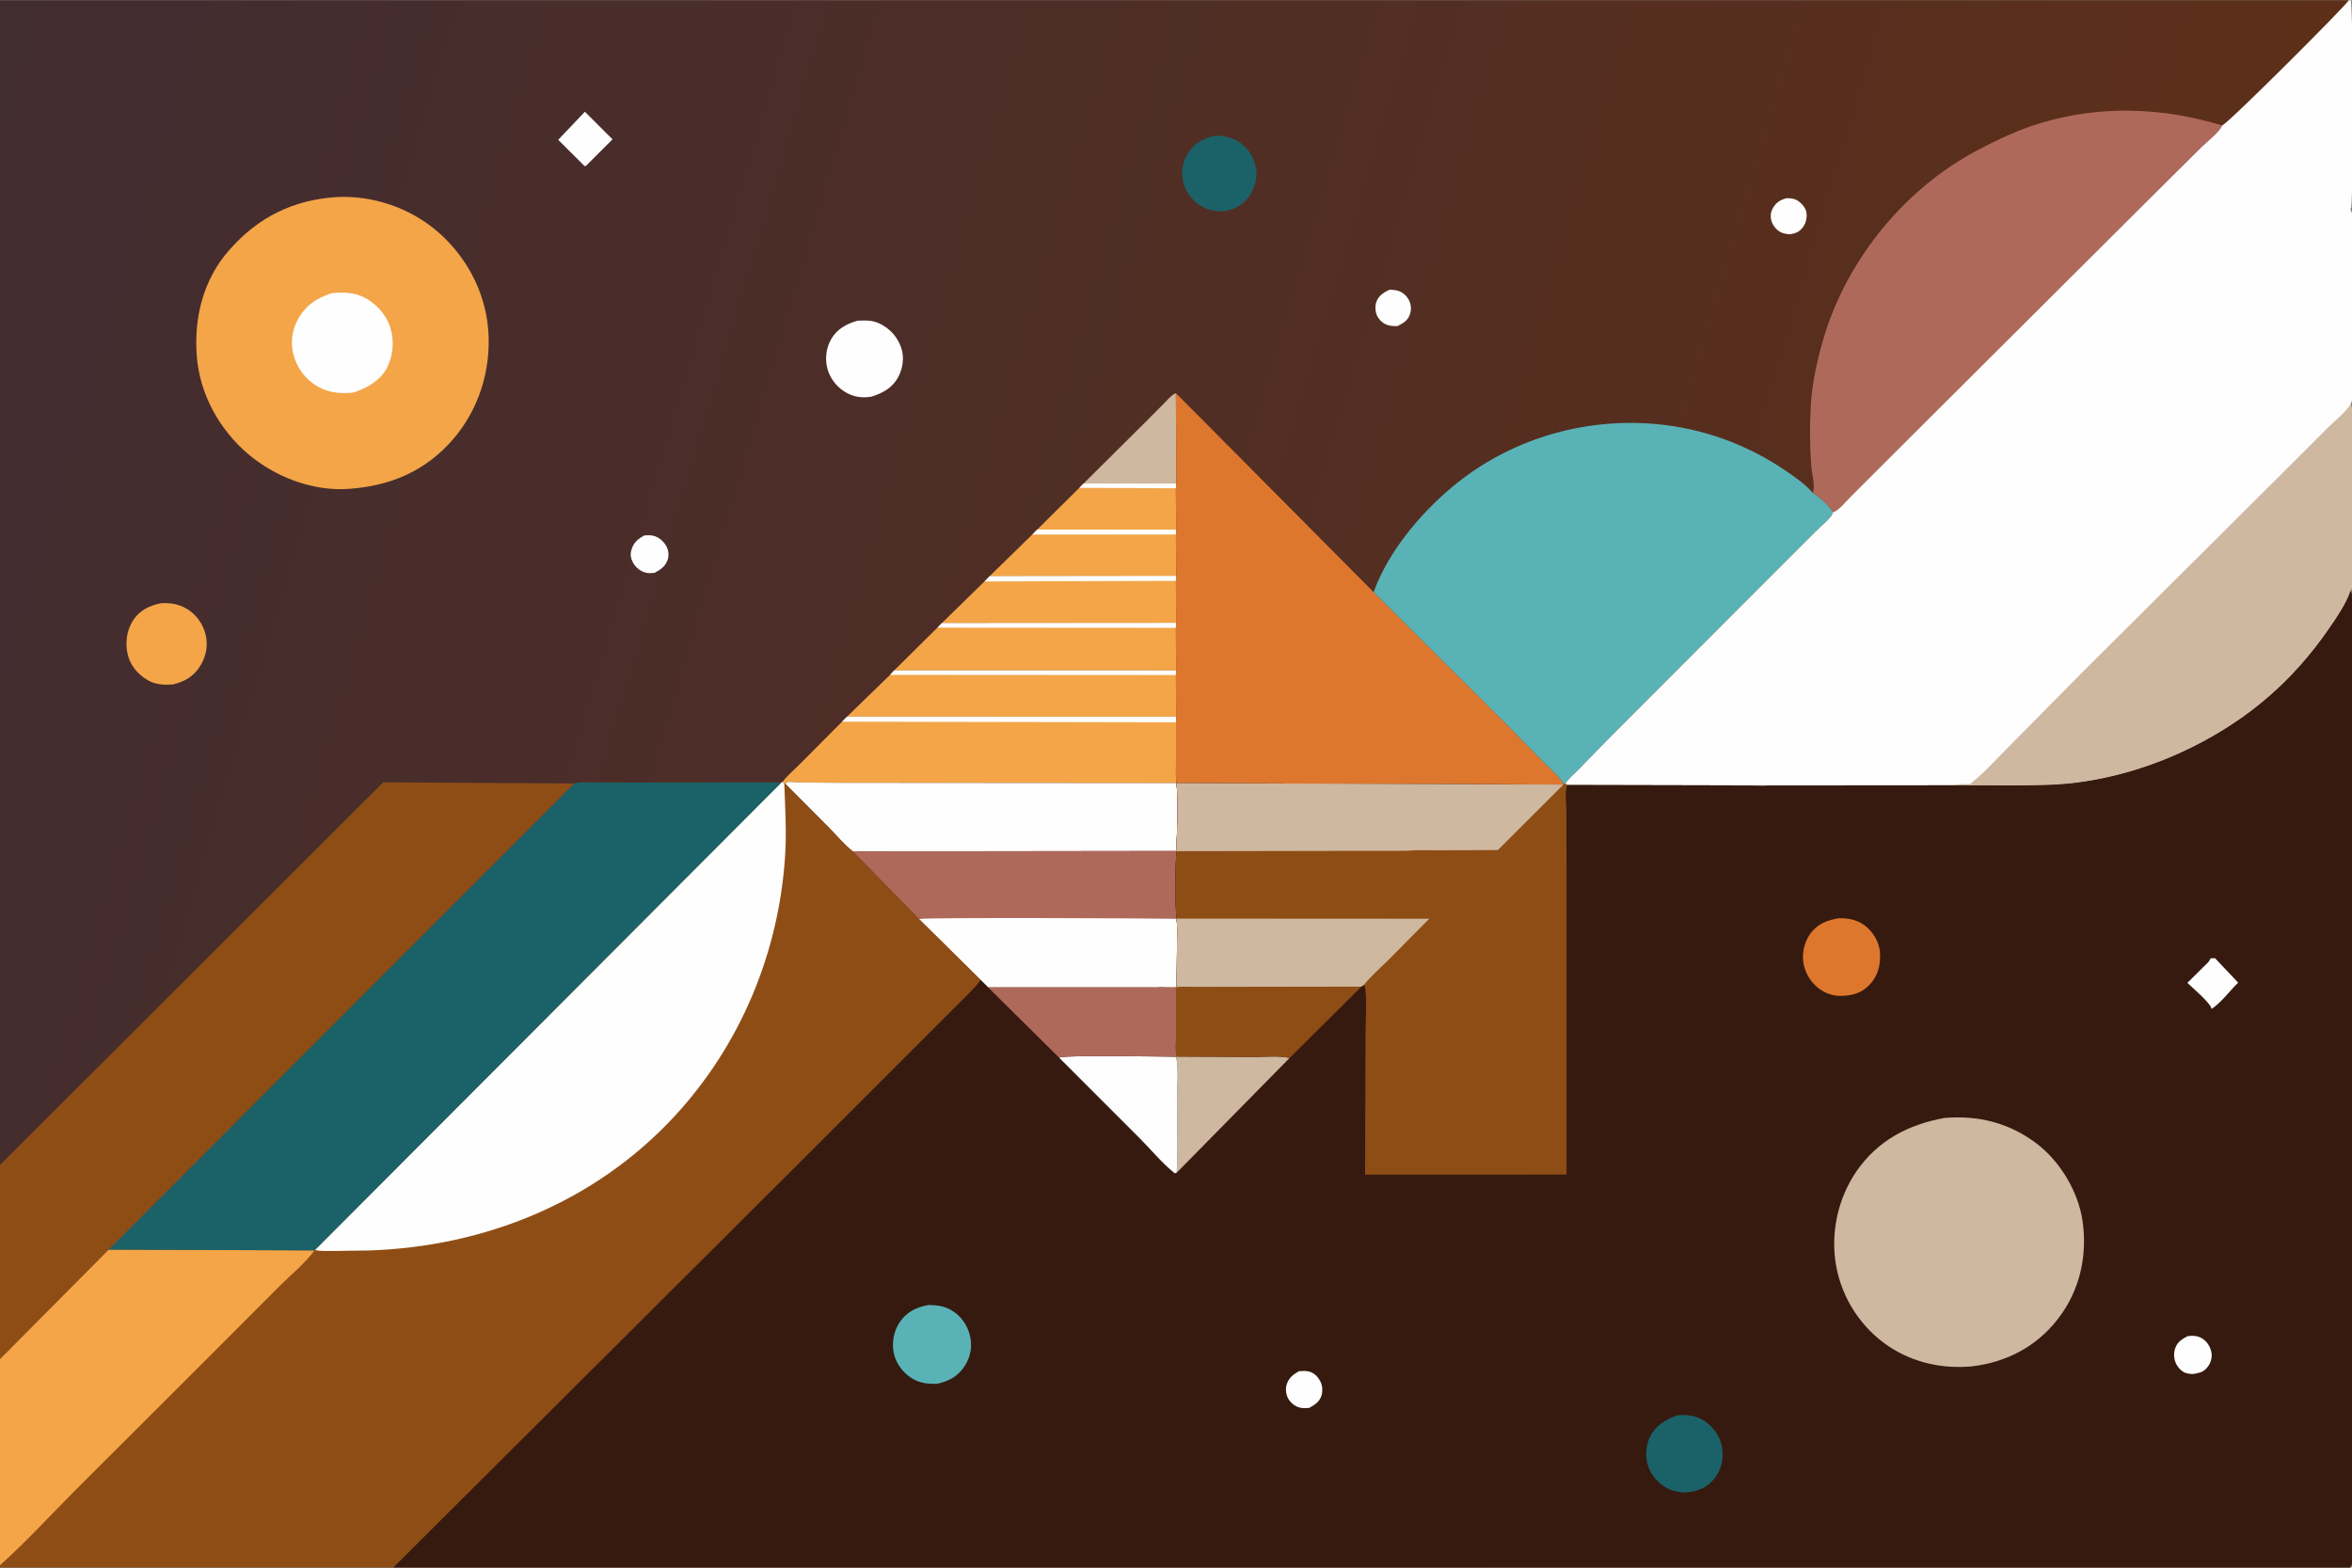 <svg version="1.1" xmlns="http://www.w3.org/2000/svg" style="display: block;" viewBox="0 0 2048 1365" width="1536" height="1024">
<rect x="0" y="0" width="2048" height="1365" fill="#808080" stroke="none"/>
<defs>
	<linearGradient id="Gradient1" gradientUnits="userSpaceOnUse" x1="-55.294" y1="186.641" x2="1821.95" y2="742.785">
		<stop class="stop0" offset="0" stop-opacity="1" stop-color="rgb(65,44,49)"/>
		<stop class="stop1" offset="1" stop-opacity="1" stop-color="rgb(93,47,25)"/>
	</linearGradient>
</defs>
<path transform="translate(0,0)" fill="url(#Gradient1)" d="M 0 -0 L 2045.27 0 L 2046.98 0 C 2049.24 6.667 2049.03 177.087 2047.29 180.676 L 2046.58 181.925 C 2047.24 183.176 2047.89 184.57 2048 186 C 2048.97 198.997 2048.12 212.73 2048.14 225.791 L 2048.14 310.126 L 2048.07 336.906 C 2048.06 340.708 2048.73 346.205 2047.73 349.824 C 2047.52 350.57 2047.13 351.344 2046.77 352.029 C 2047.35 353.446 2047.9 354.957 2048 356.5 C 2048.85 369.743 2048.11 383.534 2048.13 396.825 L 2048.12 476.701 L 2048.05 501.61 C 2048.04 505.419 2048.62 510.032 2047.12 513.578 L 2046.87 514.1 C 2048.71 518.885 2048.02 524.639 2048.02 529.716 L 2048.05 558.453 L 2048.12 671.338 L 2048.17 1131.95 C 2048.16 1153.44 2049.35 1359.32 2047.62 1362.84 C 2047.23 1363.62 2046.78 1364.32 2046.25 1365 L 342.619 1365 L 0 1365 L 0 1363.03 L 0 1183.54 L 0 1014.43 L 0 -0 z"/>
<path transform="translate(0,0)" fill="rgb(254,254,254)" d="M 1210.06 252.088 C 1212.44 252.268 1214.95 252.401 1217.26 253.053 C 1221.21 254.173 1224.7 257.285 1226.63 260.873 C 1228.72 264.744 1229.08 268.895 1227.85 273.089 C 1226.12 278.933 1221.96 281.237 1216.92 283.796 C 1214.36 283.949 1211.92 283.783 1209.42 283.23 C 1205.12 282.278 1201.71 279.337 1199.5 275.586 C 1197.6 272.35 1197.13 266.729 1198.35 263.122 C 1200.34 257.218 1204.75 254.613 1210.06 252.088 z"/>
<path transform="translate(0,0)" fill="rgb(254,254,254)" d="M 1555.34 172.498 C 1558.73 172.342 1562.21 172.642 1565.14 174.479 C 1568.48 176.58 1572.09 180.572 1572.85 184.5 C 1573.75 189.15 1572.51 194.393 1569.59 198.088 C 1566.36 202.178 1563.08 203.18 1558.22 203.906 C 1555.83 203.64 1553.43 203.322 1551.21 202.345 C 1547.13 200.547 1543.93 196.667 1542.57 192.456 C 1541.35 188.657 1541.73 184.718 1543.65 181.253 C 1546.45 176.205 1549.98 174.114 1555.34 172.498 z"/>
<path transform="translate(0,0)" fill="rgb(254,254,254)" d="M 561.106 466.121 C 563.662 465.989 566.306 465.813 568.817 466.408 C 573.712 467.567 577.865 471.222 580.246 475.599 C 582.064 478.94 582.625 483.242 581.497 486.899 C 579.619 492.988 575.328 495.853 569.988 498.747 C 567.653 498.924 565.025 499.204 562.722 498.701 C 558.105 497.691 553.702 494.246 551.391 490.181 C 549.349 486.589 548.568 483.026 549.737 479 C 551.68 472.309 555.188 469.434 561.106 466.121 z"/>
<path transform="translate(0,0)" fill="rgb(254,254,254)" d="M 509.287 97.135 L 533.336 121.166 L 510.262 144.231 L 509.001 144.5 L 486.062 121.594 L 509.287 97.135 z"/>
<path transform="translate(0,0)" fill="rgb(206,184,160)" d="M 943.514 420.95 L 998.492 366.337 L 1014.78 349.925 C 1017.58 347.087 1020.18 343.804 1023.89 342.211 L 1024.32 420.984 L 943.514 420.95 z"/>
<path transform="translate(0,0)" fill="rgb(26,98,104)" d="M 1056.64 118.228 C 1064.21 117.595 1071.8 119.087 1078.31 123.062 C 1086.41 128.011 1091.38 135.943 1093.43 145.113 C 1095.39 153.86 1092.91 162.872 1088.04 170.195 C 1082.82 178.052 1075.65 181.907 1066.56 183.68 C 1059.53 184.389 1052.76 183.054 1046.59 179.649 C 1039.16 175.541 1033.02 168.051 1030.7 159.835 C 1028.25 151.175 1029.19 142.332 1033.72 134.499 C 1039.22 124.965 1046.36 121.11 1056.64 118.228 z"/>
<path transform="translate(0,0)" fill="rgb(254,254,254)" d="M 746.697 279.126 C 753.767 278.861 759.432 278.552 765.912 281.643 C 774.776 285.871 781.472 293.249 784.678 302.555 C 787.505 310.762 786.338 320.028 782.421 327.636 C 777.282 337.615 768.942 342.078 758.616 345.352 C 750.948 346.469 744.383 345.79 737.474 342.122 C 729.614 337.949 723.353 330.453 720.751 321.93 C 718.067 313.137 719.138 303.303 723.678 295.282 C 728.701 286.408 737.223 281.811 746.697 279.126 z"/>
<path transform="translate(0,0)" fill="rgb(243,165,72)" d="M 140.137 525.182 C 148.28 524.74 154.808 525.701 162.029 529.713 C 170.622 534.486 176.764 543.11 179.067 552.603 C 181.333 561.945 179.459 571.527 174.465 579.639 C 168.684 589.028 160.886 593.445 150.41 595.963 C 142.257 596.484 135.302 596.182 128.156 591.922 C 119.834 586.961 113.487 579.391 111.217 569.865 C 108.853 559.938 110.241 548.982 115.782 540.287 C 121.518 531.287 130.073 527.285 140.137 525.182 z"/>
<path transform="translate(0,0)" fill="rgb(243,165,72)" d="M 943.514 420.95 L 1024.32 420.984 L 1023.88 425.067 L 1024.15 461.099 L 903.135 461.037 L 939.831 424.704 L 943.514 420.95 z"/>
<path transform="translate(0,0)" fill="rgb(254,254,254)" d="M 943.514 420.95 L 1024.32 420.984 L 1023.88 425.067 L 939.831 424.704 L 943.514 420.95 z"/>
<path transform="translate(0,0)" fill="rgb(243,165,72)" d="M 903.135 461.037 L 1024.15 461.099 L 1023.94 465.332 L 1024.17 501.372 L 861.786 501.574 L 898.837 465.367 L 903.135 461.037 z"/>
<path transform="translate(0,0)" fill="rgb(254,254,254)" d="M 903.135 461.037 L 1024.15 461.099 L 1023.94 465.332 L 898.837 465.367 L 903.135 461.037 z"/>
<path transform="translate(0,0)" fill="rgb(243,165,72)" d="M 861.786 501.574 L 1024.17 501.372 L 1023.94 505.74 L 1024.12 542.324 L 820.128 542.472 L 857.245 506.223 L 861.786 501.574 z"/>
<path transform="translate(0,0)" fill="rgb(254,254,254)" d="M 861.786 501.574 L 1024.17 501.372 L 1023.94 505.74 L 857.245 506.223 L 861.786 501.574 z"/>
<path transform="translate(0,0)" fill="rgb(243,165,72)" d="M 820.128 542.472 L 1024.12 542.324 L 1023.89 546.622 L 1024.11 583.737 L 778.622 583.682 L 816.229 546.469 L 820.128 542.472 z"/>
<path transform="translate(0,0)" fill="rgb(254,254,254)" d="M 820.128 542.472 L 1024.12 542.324 L 1023.89 546.622 L 816.229 546.469 L 820.128 542.472 z"/>
<path transform="translate(0,0)" fill="rgb(243,165,72)" d="M 778.622 583.682 L 1024.11 583.737 L 1023.93 587.738 L 1024.12 624.021 L 737.594 623.95 L 775.023 587.578 L 778.622 583.682 z"/>
<path transform="translate(0,0)" fill="rgb(254,254,254)" d="M 778.622 583.682 L 1024.11 583.737 L 1023.93 587.738 L 775.023 587.578 L 778.622 583.682 z"/>
<path transform="translate(0,0)" fill="rgb(243,165,72)" d="M 737.594 623.95 L 1024.12 624.021 L 1024.01 628.905 L 1024.04 662.714 C 1024.05 668.944 1023.56 675.684 1024.36 681.837 L 735.667 681.617 L 696.885 681.336 C 694.745 681.298 687.191 680.345 685.5 681.052 C 684.825 681.334 684.398 682.016 683.847 682.498 L 682.944 682.675 L 681.416 680.793 C 685.313 675.456 691.448 670.342 696.168 665.605 L 733.206 628.365 L 737.594 623.95 z"/>
<path transform="translate(0,0)" fill="rgb(254,254,254)" d="M 737.594 623.95 L 1024.12 624.021 L 1024.01 628.905 L 733.206 628.365 L 737.594 623.95 z"/>
<path transform="translate(0,0)" fill="rgb(254,254,254)" d="M 683.847 682.498 C 684.398 682.016 684.825 681.334 685.5 681.052 C 687.191 680.345 694.745 681.298 696.885 681.336 L 735.667 681.617 L 1024.36 681.837 C 1026.48 700.844 1024.84 721.784 1024.21 740.965 L 742.536 741.331 C 734.914 735.174 728.12 727.082 721.248 720.073 L 683.847 682.498 z"/>
<path transform="translate(0,0)" fill="rgb(175,105,91)" d="M 1024.21 740.965 L 1024.76 741.142 C 1023.07 747.147 1022.93 794.476 1024.75 799.847 L 1024.24 800.035 C 1025.66 807.272 1024.9 815.552 1024.87 822.959 L 1024.46 859.204 C 1019.21 859.328 1013.68 859.096 1008.49 859.813 L 860.475 859.835 L 854.019 853.365 L 800.24 800.246 L 742.536 741.331 L 1024.21 740.965 z"/>
<path transform="translate(0,0)" fill="rgb(254,254,254)" d="M 800.24 800.246 C 802.999 798.72 1003.17 799.551 1024.24 800.035 C 1025.66 807.272 1024.9 815.552 1024.87 822.959 L 1024.46 859.204 C 1019.21 859.328 1013.68 859.096 1008.49 859.813 L 860.475 859.835 L 854.019 853.365 L 800.24 800.246 z"/>
<path transform="translate(0,0)" fill="rgb(243,165,72)" d="M 293.491 171.408 C 324.766 170.035 356.255 180.641 380.147 200.797 C 405.683 222.34 422.469 253.562 425.126 286.981 C 427.854 321.279 417.21 356.071 394.645 382.256 C 370.755 409.978 340.16 423.034 304.117 425.575 C 272.664 428.015 239.477 415.271 215.726 394.974 C 190.649 373.544 173.675 342.527 171.301 309.368 C 168.909 275.962 177.081 243.236 199.525 217.694 C 224.826 188.902 255.323 173.82 293.491 171.408 z"/>
<path transform="translate(0,0)" fill="rgb(254,254,254)" d="M 288.346 255.27 C 298.185 254.114 308.221 254.274 317.233 258.89 C 327.269 264.03 336.244 273.78 339.704 284.622 C 343.504 296.53 342.521 309.7 336.619 320.812 C 330.987 331.415 318.599 338.295 307.585 341.756 C 298.052 342.745 288.866 342.234 280.057 338.213 C 268.832 333.088 260.68 323.73 256.565 312.153 C 252.75 301.421 253.55 289.869 258.565 279.633 C 264.911 266.677 274.996 259.792 288.346 255.27 z"/>
<path transform="translate(0,0)" fill="rgb(175,105,91)" d="M 1578.45 429.134 C 1580.78 422.64 1577.74 412.822 1577.17 405.648 C 1575.81 388.431 1575.73 371.013 1576.7 353.769 C 1577.88 332.613 1582.54 311.861 1588.74 291.649 C 1609.35 224.474 1659.32 163.776 1721.43 130.892 C 1739.17 121.502 1757.4 112.902 1776.66 107.079 C 1828.71 91.339 1883.21 93.254 1934.9 109.129 C 1932.79 114.814 1922.08 122.951 1917.46 127.5 L 1871.01 173.583 L 1646.76 397.138 L 1611.47 432.385 C 1607.65 436.186 1601.75 443.623 1596.93 445.715 L 1595.82 446.156 C 1594.42 441.204 1582.97 432.109 1578.45 429.134 z"/>
<path transform="translate(0,0)" fill="rgb(222,119,46)" d="M 1023.89 342.211 L 1196.09 515.531 L 1310.64 629.476 L 1342.13 661.635 C 1348.73 668.339 1356.58 675.106 1362.02 682.759 L 1361.34 683.147 L 1024.36 681.837 C 1023.56 675.684 1024.05 668.944 1024.04 662.714 L 1024.01 628.905 L 1024.12 624.021 L 1023.93 587.738 L 1024.11 583.737 L 1023.89 546.622 L 1024.12 542.324 L 1023.94 505.74 L 1024.17 501.372 L 1023.94 465.332 L 1024.15 461.099 L 1023.88 425.067 L 1024.32 420.984 L 1023.89 342.211 z"/>
<path transform="translate(0,0)" fill="rgb(143,77,22)" d="M 0 1014.43 L 333.741 681.175 L 500.149 682.172 L 94.707 1088.14 L 0 1183.54 L 0 1014.43 z"/>
<path transform="translate(0,0)" fill="rgb(89,179,182)" d="M 1196.09 515.531 C 1208.57 480.691 1236.17 447.753 1264.16 424.244 C 1313.43 382.848 1377.85 363.44 1441.71 369.133 C 1482.81 372.798 1521.89 387.091 1555.87 410.456 C 1563.54 415.734 1572.49 421.979 1578.45 429.134 C 1582.97 432.109 1594.42 441.204 1595.82 446.156 C 1595.68 447.06 1595.62 447.728 1595.08 448.5 C 1591.66 453.397 1585.13 458.549 1580.8 462.889 L 1542.83 500.843 L 1403.64 640.223 L 1373.98 670.599 C 1370.69 673.994 1365.06 678.535 1362.91 682.688 L 1362.02 682.759 C 1356.58 675.106 1348.73 668.339 1342.13 661.635 L 1310.64 629.476 L 1196.09 515.531 z"/>
<path transform="translate(0,0)" fill="rgb(254,254,254)" d="M 2045.27 0 L 2046.98 0 C 2049.24 6.667 2049.03 177.087 2047.29 180.676 L 2046.58 181.925 C 2047.24 183.176 2047.89 184.57 2048 186 C 2048.97 198.997 2048.12 212.73 2048.14 225.791 L 2048.14 310.126 L 2048.07 336.906 C 2048.06 340.708 2048.73 346.205 2047.73 349.824 C 2047.52 350.57 2047.13 351.344 2046.77 352.029 C 2047.35 353.446 2047.9 354.957 2048 356.5 C 2048.85 369.743 2048.11 383.534 2048.13 396.825 L 2048.12 476.701 L 2048.05 501.61 C 2048.04 505.419 2048.62 510.032 2047.12 513.578 L 2046.87 514.1 C 2042.99 525.679 2034.63 537.722 2027.71 547.774 C 1996.72 592.766 1957.89 626.222 1909.03 650.502 C 1876.9 666.468 1842.01 677.402 1806.3 681.747 C 1788.82 683.874 1770.92 683.799 1753.32 683.866 L 1702.43 683.765 L 1540.39 683.889 C 1534.14 684.576 1527.19 683.92 1520.87 683.876 L 1484.77 683.773 L 1364.62 683.517 L 1362.91 682.688 C 1365.06 678.535 1370.69 673.994 1373.98 670.599 L 1403.64 640.223 L 1542.83 500.843 L 1580.8 462.889 C 1585.13 458.549 1591.66 453.397 1595.08 448.5 C 1595.62 447.728 1595.68 447.06 1595.82 446.156 L 1596.93 445.715 C 1601.75 443.623 1607.65 436.186 1611.47 432.385 L 1646.76 397.138 L 1871.01 173.583 L 1917.46 127.5 C 1922.08 122.951 1932.79 114.814 1934.9 109.129 C 1941.01 106.636 2043.58 3.914 2045.27 0 z"/>
<path transform="translate(0,0)" fill="rgb(206,184,160)" d="M 2046.77 352.029 C 2047.35 353.446 2047.9 354.957 2048 356.5 C 2048.85 369.743 2048.11 383.534 2048.13 396.825 L 2048.12 476.701 L 2048.05 501.61 C 2048.04 505.419 2048.62 510.032 2047.12 513.578 L 2046.87 514.1 C 2042.99 525.679 2034.63 537.722 2027.71 547.774 C 1996.72 592.766 1957.89 626.222 1909.03 650.502 C 1876.9 666.468 1842.01 677.402 1806.3 681.747 C 1788.82 683.874 1770.92 683.799 1753.32 683.866 L 1702.43 683.765 C 1706.6 682.524 1711.04 682.752 1715.36 682.679 C 1726.7 673.936 1736.67 662.658 1746.8 652.529 L 1812.13 586.397 L 1991.36 407.924 L 2027.52 371.751 C 2033.63 365.73 2042.08 359.172 2046.77 352.029 z"/>
<path transform="translate(0,0)" fill="rgb(143,77,22)" d="M 681.416 680.793 L 682.944 682.675 L 683.847 682.498 L 721.248 720.073 C 728.12 727.082 734.914 735.174 742.536 741.331 L 800.24 800.246 L 854.019 853.365 C 847.509 861.921 839.332 869.35 831.748 876.953 L 796.804 911.903 L 684.495 1024.23 L 342.619 1365 L 0 1365 L 0 1363.03 L 0 1183.54 L 94.707 1088.14 L 500.149 682.172 C 504.632 680.664 511.231 681.369 515.977 681.341 L 553.888 681.392 L 680.452 681.274 L 681.416 680.793 z"/>
<path transform="translate(0,0)" fill="rgb(243,165,72)" d="M 94.707 1088.14 L 273.905 1088.83 C 265.681 1099.97 253.174 1110.22 243.298 1120.04 L 183.197 1180.29 L 65.572 1297.74 C 43.943 1319.4 22.793 1342.65 0 1363.03 L 0 1183.54 L 94.707 1088.14 z"/>
<path transform="translate(0,0)" fill="rgb(254,254,254)" d="M 681.416 680.793 L 682.944 682.675 C 683.634 703.146 684.954 723.649 683.7 744.126 C 678.487 829.312 644.707 910.5 586.353 973.064 C 517.319 1047.08 421.912 1085.51 321.629 1088.89 L 289.844 1089.33 C 284.949 1089.27 279 1089.67 274.257 1088.47 L 680.452 681.274 L 681.416 680.793 z"/>
<path transform="translate(0,0)" fill="rgb(26,98,104)" d="M 500.149 682.172 C 504.632 680.664 511.231 681.369 515.977 681.341 L 553.888 681.392 L 680.452 681.274 L 274.257 1088.47 L 273.905 1088.83 L 94.707 1088.14 L 500.149 682.172 z"/>
<path transform="translate(0,0)" fill="rgb(54,26,15)" d="M 2046.87 514.1 C 2048.71 518.885 2048.02 524.639 2048.02 529.716 L 2048.05 558.453 L 2048.12 671.338 L 2048.17 1131.95 C 2048.16 1153.44 2049.35 1359.32 2047.62 1362.84 C 2047.23 1363.62 2046.78 1364.32 2046.25 1365 L 342.619 1365 L 684.495 1024.23 L 796.804 911.903 L 831.748 876.953 C 839.332 869.35 847.509 861.921 854.019 853.365 L 860.475 859.835 L 1008.49 859.813 C 1013.68 859.096 1019.21 859.328 1024.46 859.204 L 1024.87 822.959 C 1024.9 815.552 1025.66 807.272 1024.24 800.035 L 1024.75 799.847 C 1022.93 794.476 1023.07 747.147 1024.76 741.142 L 1024.21 740.965 C 1024.84 721.784 1026.48 700.844 1024.36 681.837 L 1361.34 683.147 L 1362.02 682.759 L 1362.91 682.688 L 1364.62 683.517 L 1484.77 683.773 L 1520.87 683.876 C 1527.19 683.92 1534.14 684.576 1540.39 683.889 L 1702.43 683.765 L 1753.32 683.866 C 1770.92 683.799 1788.82 683.874 1806.3 681.747 C 1842.01 677.402 1876.9 666.468 1909.03 650.502 C 1957.89 626.222 1996.72 592.766 2027.71 547.774 C 2034.63 537.722 2042.99 525.679 2046.87 514.1 z"/>
<path transform="translate(0,0)" fill="rgb(254,254,254)" d="M 1131.12 1194.01 C 1133.94 1193.88 1137.11 1193.58 1139.87 1194.33 C 1144.22 1195.53 1147.13 1198.41 1149.31 1202.2 C 1151.52 1206.04 1151.99 1211.15 1150.61 1215.4 C 1148.82 1220.88 1144.81 1223.34 1140.04 1226 C 1137.42 1226.27 1134.76 1226.36 1132.17 1225.83 C 1128.13 1225 1124.23 1221.98 1122.07 1218.5 C 1119.81 1214.86 1119.08 1209.77 1120.36 1205.66 C 1122.22 1199.69 1125.97 1196.99 1131.12 1194.01 z"/>
<path transform="translate(0,0)" fill="rgb(254,254,254)" d="M 1904.94 1163.5 C 1909.59 1163.01 1913.52 1163.02 1917.62 1165.58 C 1921.91 1168.25 1924.57 1172.72 1925.57 1177.58 C 1926.43 1181.69 1925.12 1186.51 1922.65 1189.87 C 1919.76 1193.8 1916.9 1195.19 1912.19 1196.03 C 1909.71 1196.79 1906.81 1196.43 1904.3 1195.9 C 1900.69 1195.14 1897.34 1191.9 1895.5 1188.76 C 1892.88 1184.29 1892.38 1178.87 1894.08 1174 C 1896.01 1168.48 1900.03 1165.99 1904.94 1163.5 z"/>
<path transform="translate(0,0)" fill="rgb(254,254,254)" d="M 1924.76 834.497 L 1928.69 834.306 L 1948.88 855.636 C 1941.37 862.983 1934.35 872.76 1925.73 878.585 C 1925.28 873.738 1908.87 859.905 1904.65 855.828 L 1918.65 841.915 C 1920.41 840.141 1923.41 837.773 1924.38 835.492 L 1924.76 834.497 z"/>
<path transform="translate(0,0)" fill="rgb(26,98,104)" d="M 1460.37 1232.5 C 1469.63 1231.58 1478.35 1232.81 1485.92 1238.62 C 1493.66 1244.57 1498.65 1252.64 1499.73 1262.4 C 1500.74 1271.48 1498.44 1280.65 1492.61 1287.78 C 1486.42 1295.34 1478.91 1298.46 1469.44 1299.5 C 1466.71 1299.98 1463.49 1299.37 1460.75 1298.95 C 1452.27 1297.63 1444.53 1292.33 1439.61 1285.38 C 1434.56 1278.27 1432.36 1269.62 1433.78 1261 C 1434.28 1257.92 1435 1254.83 1436.33 1251.99 C 1441.21 1241.57 1450.04 1236.29 1460.37 1232.5 z"/>
<path transform="translate(0,0)" fill="rgb(222,119,46)" d="M 1601.31 799.499 C 1610.63 799.454 1618.73 801.225 1625.85 807.582 C 1632.11 813.173 1636.56 821.525 1637.01 829.937 C 1637.56 840.261 1635.3 849.643 1628.04 857.349 C 1620.89 864.945 1612.89 866.968 1602.75 867.175 C 1596.65 867.107 1591.03 865.538 1585.87 862.208 C 1577.92 857.07 1572.33 848.751 1570.51 839.458 C 1568.77 830.545 1570.92 820.721 1576.14 813.3 C 1582.32 804.499 1591.08 801.171 1601.31 799.499 z"/>
<path transform="translate(0,0)" fill="rgb(89,179,182)" d="M 808.507 1136.36 C 815.917 1136.55 822.01 1137.15 828.5 1140.99 C 836.922 1145.98 842.391 1153.85 844.661 1163.34 C 846.712 1171.91 845.216 1181.16 840.561 1188.63 C 834.584 1198.23 826.924 1202.61 816.141 1204.98 C 808.028 1205.21 801.039 1204.62 793.988 1200.21 C 786.26 1195.37 780.024 1187.2 778.229 1178.15 C 776.434 1169.1 778.187 1159.09 783.366 1151.43 C 789.541 1142.29 797.969 1138.3 808.507 1136.36 z"/>
<path transform="translate(0,0)" fill="rgb(206,184,160)" d="M 1024.68 920.045 L 1092.62 920.367 C 1101.9 920.377 1114.03 919.071 1122.9 921.268 L 1024.62 1021.14 C 1025.93 1000.73 1024.88 979.548 1024.87 959.053 C 1024.87 946.891 1026.51 931.902 1024.15 920.188 L 1024.68 920.045 z"/>
<path transform="translate(0,0)" fill="rgb(254,254,254)" d="M 922.273 921.015 C 926.722 918.482 1010.74 920.062 1024.15 920.188 C 1026.51 931.902 1024.87 946.891 1024.87 959.053 C 1024.88 979.548 1025.93 1000.73 1024.62 1021.14 L 1023 1021.71 C 1011.97 1013.08 1002.36 1001.13 992.392 991.178 L 922.273 921.015 z"/>
<path transform="translate(0,0)" fill="rgb(143,77,22)" d="M 1024.08 859.744 C 1028.82 858.754 1034.46 859.34 1039.35 859.331 L 1069.17 859.289 L 1185.4 859.1 L 1122.9 921.268 C 1114.03 919.071 1101.9 920.377 1092.62 920.367 L 1024.68 920.045 C 1023.13 914.912 1024.07 907.211 1024.06 901.768 L 1024.08 859.744 z"/>
<path transform="translate(0,0)" fill="rgb(175,105,91)" d="M 860.475 859.835 L 1008.49 859.813 C 1013.68 860.027 1018.91 860.417 1024.08 859.744 L 1024.06 901.768 C 1024.07 907.211 1023.13 914.912 1024.68 920.045 L 1024.15 920.188 C 1010.74 920.062 926.722 918.482 922.273 921.015 L 860.475 859.835 z"/>
<path transform="translate(0,0)" fill="rgb(206,184,160)" d="M 1693.08 973.498 C 1722.3 971.085 1748.5 977.417 1772.33 994.975 C 1793.5 1010.58 1809.77 1037.59 1813.42 1063.48 C 1817.7 1093.86 1810.92 1123.9 1792.11 1148.29 C 1773.42 1172.55 1747.41 1186.16 1717.18 1189.83 C 1691.57 1192.14 1666.29 1186.82 1644.7 1172.44 C 1620.72 1156.47 1604.13 1131.03 1598.9 1102.74 C 1593.62 1074.19 1600.24 1043.4 1616.77 1019.6 C 1635.32 992.898 1661.75 979.209 1693.08 973.498 z"/>
<path transform="translate(0,0)" fill="rgb(143,77,22)" d="M 1024.36 681.837 L 1361.34 683.147 L 1362.02 682.759 L 1362.91 682.688 L 1364.62 683.517 L 1364.25 684.624 C 1362.54 690.19 1363.9 700.064 1363.93 705.986 L 1364.05 760.929 L 1364.05 1022.81 L 1188.66 1022.88 L 1189.02 898.29 C 1189.02 890.776 1190.76 862.548 1187.84 857.444 L 1185.4 859.1 L 1069.17 859.289 L 1039.35 859.331 C 1034.46 859.34 1028.82 858.754 1024.08 859.744 C 1018.91 860.417 1013.68 860.027 1008.49 859.813 C 1013.68 859.096 1019.21 859.328 1024.46 859.204 L 1024.87 822.959 C 1024.9 815.552 1025.66 807.272 1024.24 800.035 L 1024.75 799.847 C 1022.93 794.476 1023.07 747.147 1024.76 741.142 L 1024.21 740.965 C 1024.84 721.784 1026.48 700.844 1024.36 681.837 z"/>
<path transform="translate(0,0)" fill="rgb(206,184,160)" d="M 1024.75 799.847 L 1244.57 799.963 L 1208.53 836.305 C 1201.68 843.1 1193.75 849.826 1187.84 857.444 L 1185.4 859.1 L 1069.17 859.289 L 1039.35 859.331 C 1034.46 859.34 1028.82 858.754 1024.08 859.744 C 1018.91 860.417 1013.68 860.027 1008.49 859.813 C 1013.68 859.096 1019.21 859.328 1024.46 859.204 L 1024.87 822.959 C 1024.9 815.552 1025.66 807.272 1024.24 800.035 L 1024.75 799.847 z"/>
<path transform="translate(0,0)" fill="rgb(206,184,160)" d="M 1024.36 681.837 L 1361.34 683.147 L 1304.25 740.144 L 1253 740.385 C 1244.15 740.437 1234.5 739.816 1225.73 740.798 L 1024.76 741.142 L 1024.21 740.965 C 1024.84 721.784 1026.48 700.844 1024.36 681.837 z"/>
</svg>